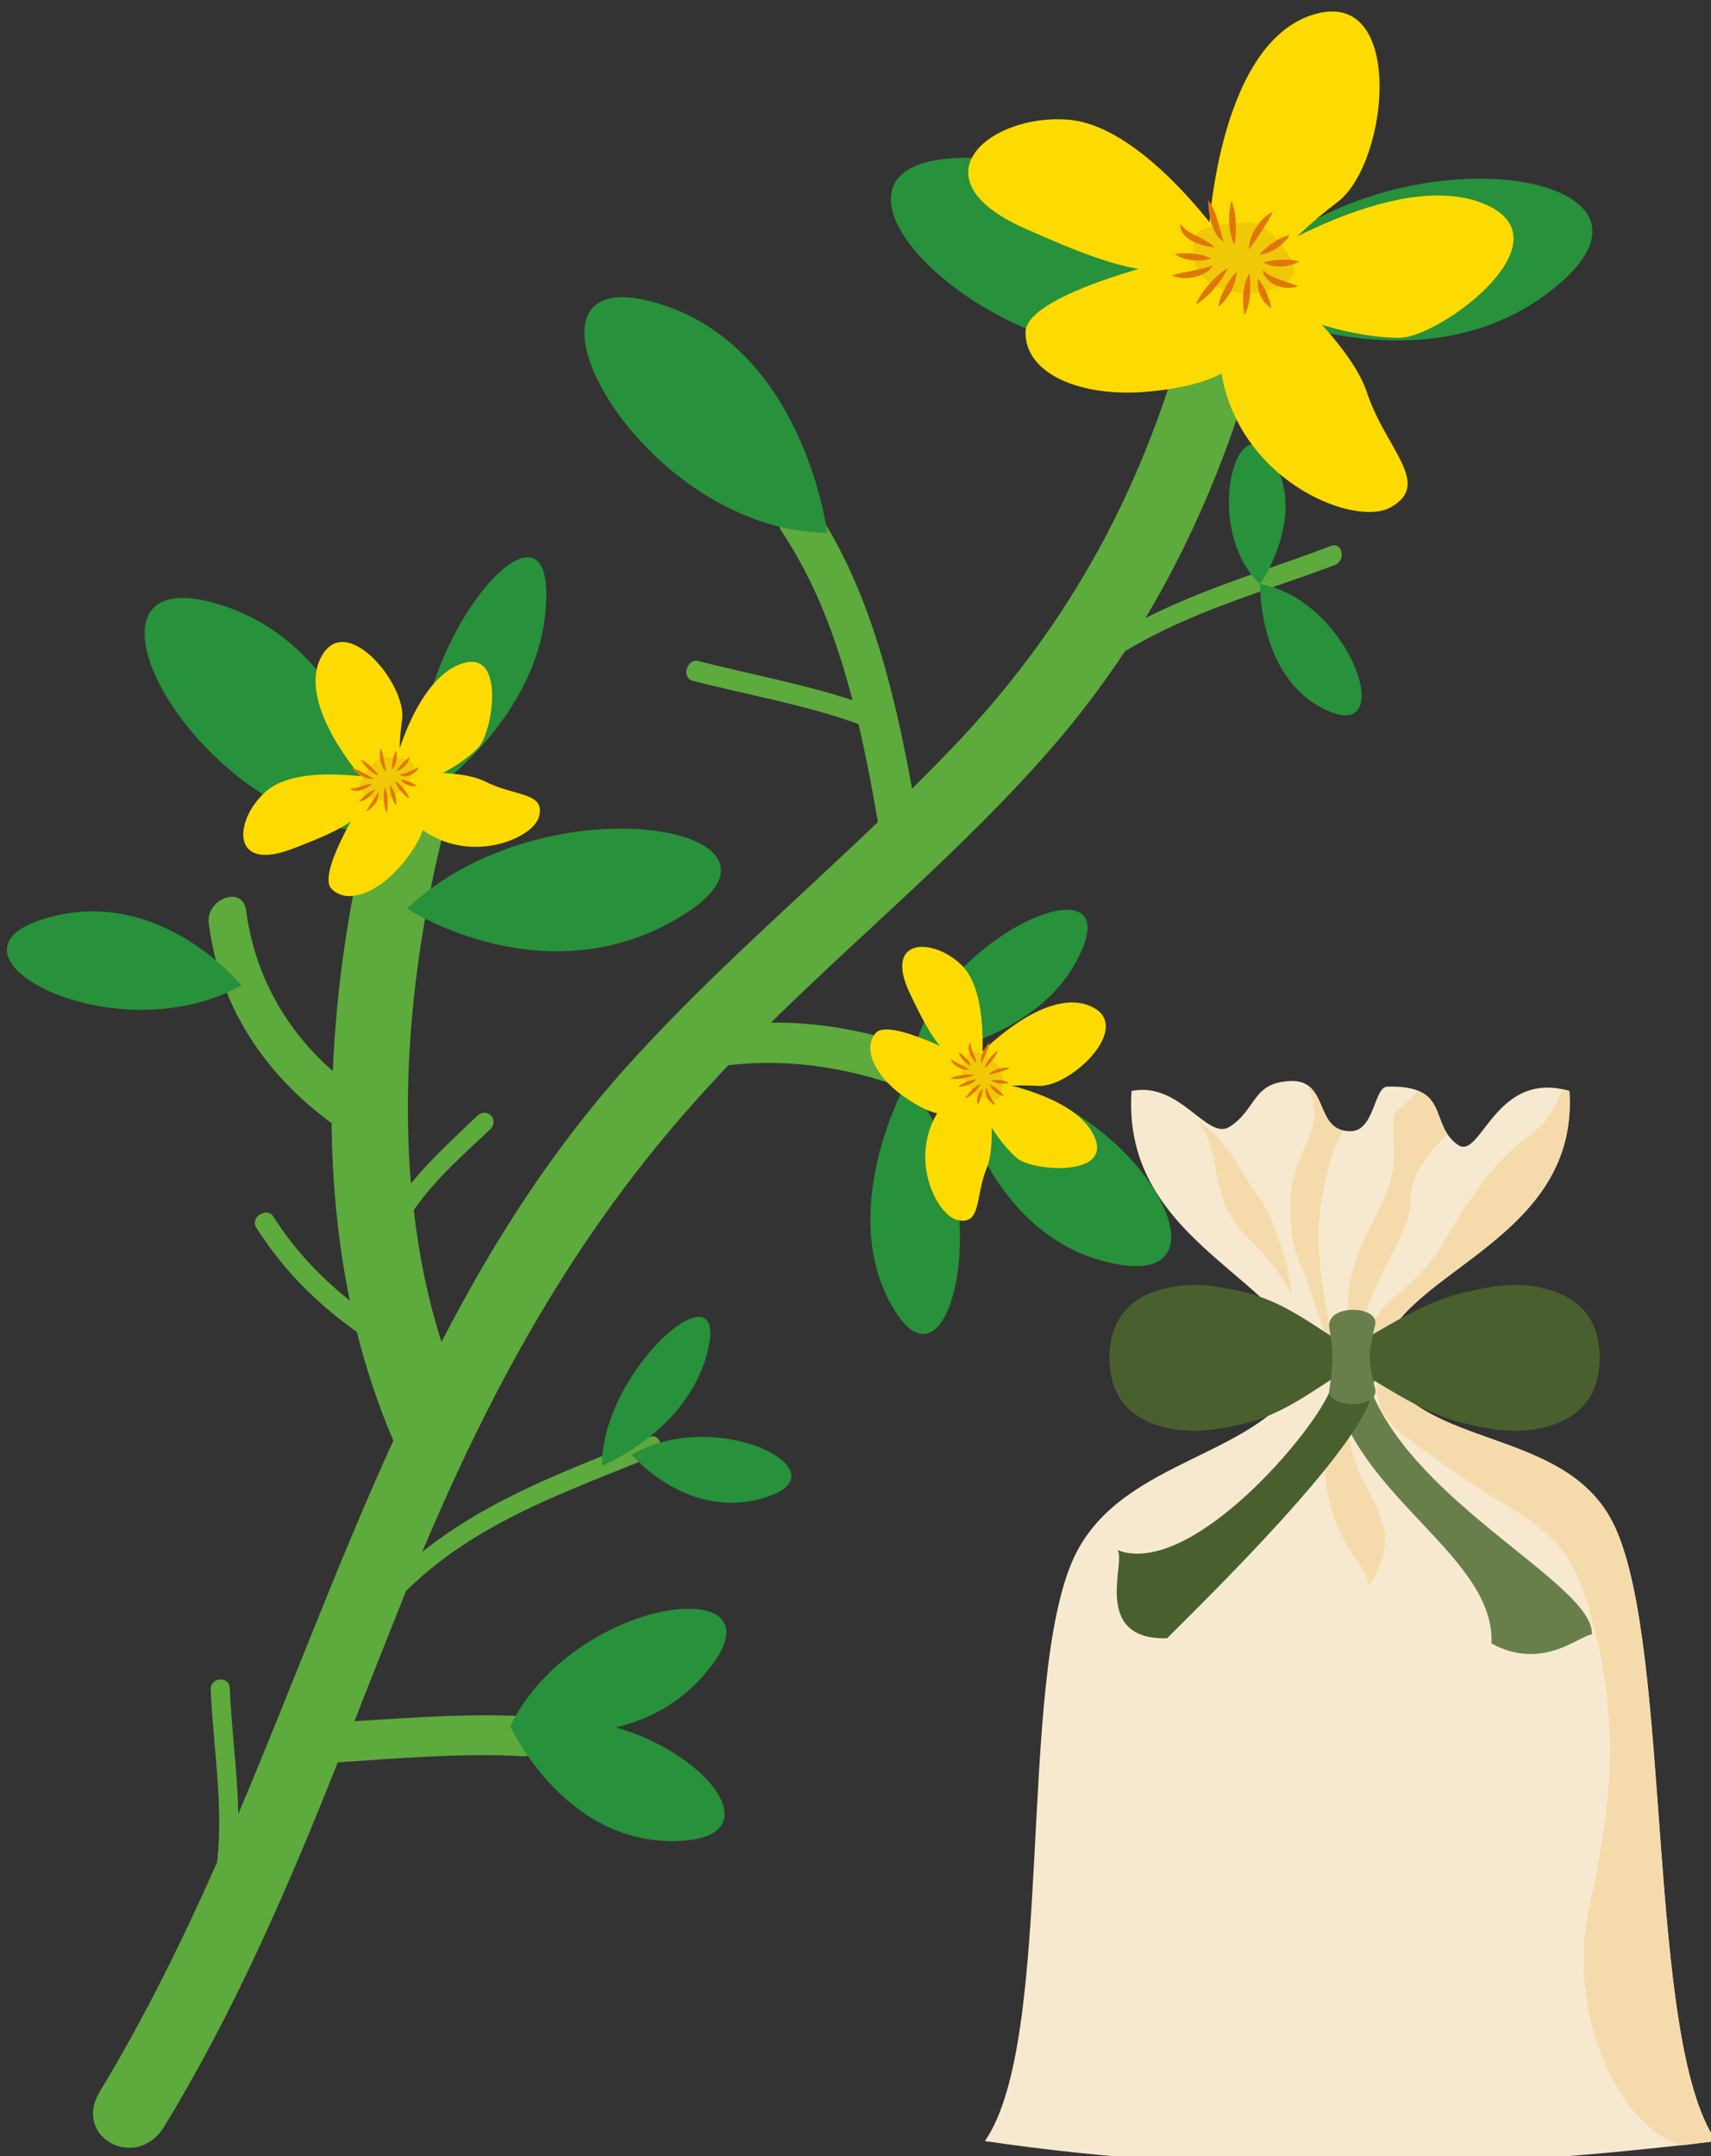 <?xml version="1.0" encoding="UTF-8" standalone="no"?>
<!-- Created with Inkscape (http://www.inkscape.org/) -->

<svg
   xmlns:dc="http://purl.org/dc/elements/1.1/"
   xmlns:cc="http://creativecommons.org/ns#"
   xmlns:rdf="http://www.w3.org/1999/02/22-rdf-syntax-ns#"
   xmlns:svg="http://www.w3.org/2000/svg"
   xmlns="http://www.w3.org/2000/svg"
   xmlns:sodipodi="http://sodipodi.sourceforge.net/DTD/sodipodi-0.dtd"
   xmlns:inkscape="http://www.inkscape.org/namespaces/inkscape"
   width="691.652mm"
   height="871.507mm"
   viewBox="0 0 691.652 871.507"
   version="1.1"
   id="svg8"
   inkscape:version="0.92.4 (5da689c313, 2019-01-14)"
   sodipodi:docname="Třezalka nať sušená.svg">
  <rect x="0" y="0" width="691.652" height="871.507" fill="#333333" stroke="none"/>
  <defs
     id="defs2">
    <style
       type="text/css"
       id="style2"><![CDATA[
    .fil4 {fill:#9C572E;fill-rule:nonzero}
    .fil5 {fill:#AF6E4E;fill-rule:nonzero}
    .fil2 {fill:#B6795C;fill-rule:nonzero}
    .fil6 {fill:#B89479;fill-rule:nonzero}
    .fil3 {fill:#E5AC81;fill-rule:nonzero}
    .fil0 {fill:#EFDBA8;fill-rule:nonzero}
    .fil1 {fill:#F4E7C9;fill-rule:nonzero}
   ]]></style>
    <style
       type="text/css"
       id="style2-5"><![CDATA[
    .fil0 {fill:#041928;fill-rule:nonzero}
    .fil1 {fill:#777167;fill-rule:nonzero}
   ]]></style>
    <style
       type="text/css"
       id="style2-51"><![CDATA[
    .fil1 {fill:#E6CEA3;fill-rule:nonzero}
    .fil0 {fill:#F7EEB7;fill-rule:nonzero}
   ]]></style>
    <style
       type="text/css"
       id="style2-9"><![CDATA[
    .fil1 {fill:#777167;fill-rule:nonzero}
    .fil0 {fill:#854D10;fill-rule:nonzero}
   ]]></style>
    <style
       type="text/css"
       id="style2-95"><![CDATA[
    .fil0 {fill:#631F34;fill-rule:nonzero}
    .fil1 {fill:#777167;fill-rule:nonzero}
   ]]></style>
    <style
       type="text/css"
       id="style2-7"><![CDATA[
    .fil1 {fill:#7C4411;fill-rule:nonzero}
    .fil2 {fill:#A0612D;fill-rule:nonzero}
    .fil0 {fill:#EDD9B2;fill-rule:nonzero}
    .fil3 {fill:#F4E9D7;fill-rule:nonzero}
   ]]></style>
    <style
       type="text/css"
       id="style2-0"><![CDATA[
    .fil3 {fill:#965E38;fill-rule:nonzero}
    .fil2 {fill:#BF8E6D;fill-rule:nonzero}
    .fil1 {fill:#D17E11;fill-rule:nonzero}
    .fil0 {fill:#FC9C11;fill-rule:nonzero}
    .fil4 {fill:#FF722C;fill-rule:nonzero}
   ]]></style>
    <style
       type="text/css"
       id="style2-70"><![CDATA[
    .fil6 {fill:#2B2A29}
    .fil3 {fill:#73A340}
    .fil2 {fill:#8EC458}
    .fil5 {fill:#C9321C}
    .fil1 {fill:#E8B313}
    .fil0 {fill:#EFB3A9}
    .fil4 {fill:#FC4218}
    .fil8 {fill:#653F32;fill-rule:nonzero}
    .fil7 {fill:#BA8E5D;fill-rule:nonzero}
   ]]></style>
    <style
       type="text/css"
       id="style2-52"><![CDATA[
    .fil5 {fill:#280604;fill-rule:nonzero}
    .fil3 {fill:#351302;fill-rule:nonzero}
    .fil4 {fill:#51180F;fill-rule:nonzero}
    .fil1 {fill:#59180E;fill-rule:nonzero}
    .fil2 {fill:#59250E;fill-rule:nonzero}
    .fil0 {fill:#843523;fill-rule:nonzero}
   ]]></style>
    <style
       type="text/css"
       id="style2-1"><![CDATA[
    .fil1 {fill:#BC976C;fill-rule:nonzero}
    .fil0 {fill:#CCAA79;fill-rule:nonzero}
    .fil3 {fill:#CCAA7A;fill-rule:nonzero}
    .fil11 {fill:#CEBCAA;fill-rule:nonzero}
    .fil2 {fill:#D7B985;fill-rule:nonzero}
    .fil10 {fill:#E0BF2D;fill-rule:nonzero}
    .fil5 {fill:#E0D2C1;fill-rule:nonzero}
    .fil8 {fill:#E8C142;fill-rule:nonzero}
    .fil6 {fill:#EDDECE;fill-rule:nonzero}
    .fil7 {fill:#F0DE8B;fill-rule:nonzero}
    .fil9 {fill:#F4E9E1;fill-rule:nonzero}
    .fil4 {fill:white;fill-rule:nonzero}
   ]]></style>
    <style
       type="text/css"
       id="style2-97"><![CDATA[
    .fil2 {fill:#63310F;fill-rule:nonzero}
    .fil0 {fill:#804215;fill-rule:nonzero}
    .fil1 {fill:#CE9E7E;fill-rule:nonzero}
   ]]></style>
    <style
       type="text/css"
       id="style2-91"><![CDATA[
    .fil6 {fill:#1C0F00;fill-rule:nonzero}
    .fil8 {fill:#3A1B05;fill-rule:nonzero}
    .fil3 {fill:#42210B;fill-rule:nonzero}
    .fil7 {fill:#542A0A;fill-rule:nonzero}
    .fil2 {fill:#5E3316;fill-rule:nonzero}
    .fil5 {fill:#CEBCAA;fill-rule:nonzero}
    .fil0 {fill:#E0D2C1;fill-rule:nonzero}
    .fil1 {fill:#EDDECE;fill-rule:nonzero}
    .fil4 {fill:#F4E9E1;fill-rule:nonzero}
   ]]></style>
    <style
       type="text/css"
       id="style2-08"><![CDATA[
    .fil0 {fill:#56210A;fill-rule:nonzero}
    .fil1 {fill:#84503E;fill-rule:nonzero}
    .fil4 {fill:#C2862E;fill-rule:nonzero}
    .fil3 {fill:#FCCC7E;fill-rule:nonzero}
    .fil5 {fill:#FFE1B6;fill-rule:nonzero}
    .fil2 {fill:#AD857D;fill-rule:nonzero;}
   ]]></style>
    <style
       type="text/css"
       id="style2-2"><![CDATA[
    .fil1 {fill:#CE9C5F;fill-rule:nonzero}
    .fil0 {fill:#E2BF7F;fill-rule:nonzero}
   ]]></style>
    <style
       type="text/css"
       id="style2-8"><![CDATA[
    .str0 {stroke:white;stroke-width:70.56}
    .fil1 {fill:#63441E;fill-rule:nonzero}
    .fil2 {fill:#A37440;fill-rule:nonzero}
    .fil4 {fill:#C4B73B;fill-rule:nonzero}
    .fil5 {fill:#D8CA68;fill-rule:nonzero}
    .fil3 {fill:#E8CB9C;fill-rule:nonzero}
    .fil6 {fill:#F4DDBD;fill-rule:nonzero}
    .fil0 {fill:white;fill-rule:nonzero}
   ]]></style>
    <style
       type="text/css"
       id="style2-19">
   <![CDATA[
    .fil0 {fill:#E4DF9E;fill-rule:nonzero}
    .fil1 {fill:#5E8015;fill-rule:nonzero}
    .fil2 {fill:#CCCCCC;fill-rule:nonzero}
    .fil5 {fill:#E0760B;fill-rule:nonzero}
    .fil4 {fill:#EFC807;fill-rule:nonzero}
    .fil3 {fill:#FDDB00;fill-rule:nonzero}
   ]]>
  </style>
    <style
       id="style1271"
       type="text/css">
   <![CDATA[
    .fil1 {fill:#009933}
    .fil2 {fill:#3737B0}
    .fil6 {fill:#49602E}
    .fil0 {fill:#663333}
    .fil7 {fill:#697F4B}
    .fil3 {fill:#B0B0FC}
    .fil5 {fill:#F5DBAB}
    .fil4 {fill:#F7E9CF}
   ]]>
  </style>
  </defs>
  <sodipodi:namedview
     id="base"
     pagecolor="#ffffff"
     bordercolor="#666666"
     borderopacity="1.0"
     inkscape:pageopacity="0.0"
     inkscape:pageshadow="2"
     inkscape:zoom="0.12374369"
     inkscape:cx="2634.5536"
     inkscape:cy="1685.692"
     inkscape:document-units="mm"
     inkscape:current-layer="Vrstva_x0020_1-5"
     showgrid="false"
     inkscape:window-width="1920"
     inkscape:window-height="1001"
     inkscape:window-x="-9"
     inkscape:window-y="-9"
     inkscape:window-maximized="1" />
  <g
     inkscape:label="Vrstva 1"
     inkscape:groupmode="layer"
     id="layer1"
     transform="translate(1076.569,436.558)">
    <g
       transform="matrix(0.265,0,0,0.265,-2822.124,-3578.909)"
       id="Vrstva_x0020_1">
      <g
         id="_836759704" />
      <g
         transform="matrix(0.591,0,0,0.591,1981.232,4977.05)"
         id="Vrstva_x0020_1-1">
<path
   d="m 10948.293,12533.29 c 0,0 -237.542,-511.002 -696.593,-482.013 -460.175,29.025 172,644.632 696.593,482.013 z"
   style="fill:#27913b;fill-rule:nonzero;stroke-width:1.124"
   id="path9-1"
   class="fil1"
   inkscape:connector-curvature="0" />
<path
   d="m 10696.936,13323.619 c 171.368,-103.624 358.558,-153.782 540.567,-222.083 31.48,-11.747 20.87,-61.631 -9.649,-49.607 -160.153,61.066 -323.435,107.702 -478.13,185.95 144.459,-241.454 245.005,-503.878 312.195,-776.948 31.869,-132.35 -157.061,-170.106 -190.168,-37.073 -104.462,427.799 -290.53,795.675 -596.017,1122.918 -42.126,45.104 -84.66,88.009 -128.432,131.598 -46.308,-254.763 -110.598,-515.746 -247.257,-720.561 -35.056,-51.721 -123.777,7.021 -88.444,57.781 85.719,128.749 141.588,278.039 181.921,434.303 -129.305,-42.44 -264.829,-66.898 -397.586,-100.966 -30.066,-7.618 -44.733,43.313 -14.667,50.93 142.366,36.835 289.291,61.455 427.783,111.743 19.605,83.694 35.774,168.479 50.021,252.711 -210.034,201.757 -430.346,392.229 -628.048,608.984 -206.236,224.704 -364.031,472.723 -498.226,732.742 -35.212,-109.001 -58.323,-223.883 -71.679,-340.118 55.248,-79.829 127.356,-142.315 197.411,-208.514 24.638,-24.124 -8.12,-58.532 -33.718,-34.685 -59.047,56.881 -119.462,111.288 -170.966,174.504 -26.399,-316.672 15.374,-653.257 98.438,-963.381 35.029,-132.481 -153.901,-170.237 -189.206,-36.796 -62.017,229.813 -101.394,471.348 -110.821,710.062 -118.875,-103.956 -201.958,-245.474 -223.856,-415.16 -8.381,-64.852 -104.743,-30.163 -96.362,34.689 28.111,220.385 151.785,394.405 316.916,514.803 1.734,156.595 16.659,310.745 47.121,457.922 -76.246,-60.461 -142.446,-130.516 -197.621,-217.168 -16.567,-25.584 -61.27,3.169 -43.741,29.029 70.098,110.722 156.869,196.067 259.599,269.357 24.249,96.478 55.37,190.773 94.195,280.001 -143.926,315.492 -264.251,642.984 -400.358,963.85 -1.971,-108.794 -17.541,-217.342 -21.987,-324.767 -1.031,-32.557 -51.177,-28.266 -49.185,4.567 6.015,145.341 33.448,295.808 16.516,444.947 -89.432,202.146 -187.235,400.84 -302.467,591.394 -72.637,118.528 95.031,208.437 166.706,89.632 181.664,-298.381 319.14,-616.771 447.283,-938.889 159.086,-10.383 319.278,-24.608 475.989,-15.902 62.215,4.388 92.786,-98.157 29.333,-101.861 -153.274,-9.798 -307.555,1.968 -462.243,11.535 40.05,-102.937 81.06,-205.597 122.07,-308.258 3.728,-9.332 7.457,-18.665 11.185,-27.998 180.314,-178.055 416.327,-256.82 638.218,-347.977 30.519,-12.024 19.909,-61.908 -10.887,-48.923 -200.443,81.724 -411.31,156.283 -585.913,296.438 190.225,-450.97 414.69,-854.618 755.969,-1219.423 10.877,-12.477 22.716,-24.677 34.554,-36.877 234.669,-27.12 465.704,41.493 654.744,158.369 52.268,31.703 105.348,-62.279 53.08,-93.981 -173.126,-107.091 -383.005,-176.896 -598.118,-174.323 238.123,-234.253 495.158,-447.45 716.699,-700.006 72.837,-83.089 138.264,-169.352 197.24,-258.514 z"
   style="fill:#5daa3d;fill-rule:nonzero"
   id="path7"
   class="fil0"
   inkscape:connector-curvature="0" />
<path
   d="m 9928.491,13018.036 c 0,0 -61.736,-497.513 -458.361,-598.202 -397.586,-100.965 -30.22,592.787 458.361,598.202 z"
   style="fill:#27913b;fill-rule:nonzero"
   id="path9"
   class="fil1"
   inkscape:connector-curvature="0" />
<path
   d="m 11045.508,13150.311 c 0,0 -5.191,249.299 176.237,327.561 181.151,79.223 53.898,-288.345 -176.237,-327.561 z"
   style="fill:#27913b;fill-rule:nonzero"
   id="path15"
   class="fil1"
   inkscape:connector-curvature="0" />
<path
   d="m 9423.395,15397.171 c 0,0 147.159,175.579 349.493,108.97 202.058,-65.649 -129.725,-236.12 -349.493,-108.97 z"
   style="fill:#27913b;fill-rule:nonzero"
   id="path17"
   class="fil1"
   inkscape:connector-curvature="0" />
<path
   d="m 9346.412,15425.993 c 0,0 230.408,-91.825 275.637,-306.701 45.228,-214.875 -274.567,57.256 -275.637,306.701 z"
   style="fill:#27913b;fill-rule:nonzero"
   id="path19"
   class="fil1"
   inkscape:connector-curvature="0" />
<path
   d="m 8793.092,13795.189 c 0,0 -60.498,-498.196 -458.084,-599.162 -397.586,-100.966 -29.536,594.024 458.084,599.162 z"
   style="fill:#27913b;fill-rule:nonzero"
   id="path21"
   class="fil1"
   inkscape:connector-curvature="0" />
<path
   d="m 8843.789,13987.738 c 0,0 362.412,237.566 714.657,15.365 352.245,-222.202 -356.81,-354.587 -714.657,-15.365 z"
   style="fill:#27913b;fill-rule:nonzero"
   id="path23"
   class="fil1"
   inkscape:connector-curvature="0" />
<path
   d="m 8884.218,13702.798 c 0,0 314.43,-202.912 319.074,-518.97 5.881,-316.742 -389.631,167.729 -319.074,518.97 z"
   style="fill:#27913b;fill-rule:nonzero"
   id="path25"
   class="fil1"
   inkscape:connector-curvature="0" />
<path
   d="m 8416.182,14186.156 c 0,0 -213.182,-264.315 -511.587,-171.258 -299.366,92.781 184.563,352.853 511.587,171.258 z"
   style="fill:#27913b;fill-rule:nonzero"
   id="path27"
   class="fil1"
   inkscape:connector-curvature="0" />
<path
   d="m 9110.26,16097.882 c 0,0 143.157,315.954 445.531,295.844 303.611,-20.795 -96.281,-399.235 -445.531,-295.844 z"
   style="fill:#27913b;fill-rule:nonzero"
   id="path29"
   class="fil1"
   inkscape:connector-curvature="0" />
<path
   d="m 10256.176,14427.768 c 0,0 77.293,414.579 420.151,477.931 343.819,63.629 -3.902,-499.59 -420.151,-477.931 z"
   style="fill:#27913b;fill-rule:nonzero"
   id="path31"
   class="fil1"
   inkscape:connector-curvature="0" />
<path
   d="m 10130.739,14440.555 c 0,0 -184.623,333.951 -28.007,585.099 155.656,250.871 271.331,-349.567 28.007,-585.099 z"
   style="fill:#27913b;fill-rule:nonzero"
   id="path35"
   class="fil1"
   inkscape:connector-curvature="0" />
<path
   d="m 9110.26,16097.882 c 0,0 326.232,94.243 517.298,-153.141 192.013,-247.708 -353.571,-183.184 -517.298,153.141 z"
   style="fill:#27913b;fill-rule:nonzero;stroke-width:1"
   id="path27-0"
   class="fil1"
   inkscape:connector-curvature="0" />
<path
   d="m 11045.508,13150.311 c 0,0 125.011,-179.326 30.726,-324.635 -93.616,-145.875 -179.527,184.123 -30.726,324.635 z"
   style="fill:#27913b;fill-rule:nonzero;stroke-width:0.877"
   id="path15-5"
   class="fil1"
   inkscape:connector-curvature="0" />
<path
   d="m 10150.404,14372.266 c 0,0 335.315,-38.052 436.083,-279.636 101.062,-240.749 -391.001,-16.443 -436.083,279.636 z"
   style="fill:#27913b;fill-rule:nonzero;stroke-width:0.884"
   id="path35-2"
   class="fil1"
   inkscape:connector-curvature="0" />

 
 
 <path
   d="m 10951.686,12412.152 c 0,0 511.591,269.929 868.653,-38.983 357.959,-309.639 -541.068,-419.836 -868.653,38.983 z"
   style="fill:#27913b;fill-rule:nonzero;stroke-width:1.154"
   id="path9-0"
   class="fil1"
   inkscape:connector-curvature="0" />
<g
   transform="matrix(0.396,0.114,-0.114,0.396,8577.533,5603.006)"
   id="Vrstva_x0020_1_0">

  <path
   d="m 10054,13976 c 0,0 -707,-591 -1188,-496 -482,95 -844,623 -79,730 766,108 980,73 1267,-234 z"
   style="fill:#fddb00;fill-rule:nonzero"
   id="path20"
   class="fil3"
   inkscape:connector-curvature="0" />

  <path
   d="m 10207,14003 c 0,0 712,288 925,600 213,312 558,439 341,654 -217,216 -1291,67 -1367,-977 0,0 -89,-282 101,-277 z"
   style="fill:#fddb00;fill-rule:nonzero"
   id="path22"
   class="fil3"
   inkscape:connector-curvature="0" />

  <path
   d="m 9911,13951 c 0,0 -284,-1160 232,-1519 516,-359 729,747 484,1077 -246,330 -292,523 -390,601 0,0 -156,39 -326,-159 z"
   style="fill:#fddb00;fill-rule:nonzero"
   id="path24"
   class="fil3"
   inkscape:connector-curvature="0" />

  <path
   d="m 10186,14048 c 0,0 722,-846 1320,-782 598,63 -24,876 -267,952 -244,75 -902,126 -1053,-170 z"
   style="fill:#fddb00;fill-rule:nonzero"
   id="path26"
   class="fil3"
   inkscape:connector-curvature="0" />

  <path
   d="m 9860,14070 c 0,0 -955,515 -886,764 69,250 442,298 833,148 539,-208 554,-420 561,-597 l -43,-289 z"
   style="fill:#fddb00;fill-rule:nonzero"
   id="path28"
   class="fil3"
   inkscape:connector-curvature="0" />

  <path
   d="m 10126,13787 c -50,14 -265,90 -291,156 -26,65 29,206 110,252 81,46 156,43 273,29 117,-14 271,-145 272,-211 1,-67 -233,-265 -364,-226 z"
   style="fill:#efc807;fill-rule:nonzero"
   id="path30"
   class="fil4"
   inkscape:connector-curvature="0" />

  <path
   d="m 10078,13944 c 0,0 -13,-13 -26,-35 -15,-22 -30,-53 -41,-85 -12,-33 -19,-67 -22,-93 -4,-26 -3,-45 -3,-45 0,0 13,14 25,37 13,22 28,54 38,86 12,32 21,65 25,91 4,26 4,44 4,44 z"
   style="fill:#e0760b;fill-rule:nonzero"
   id="path32"
   class="fil5"
   inkscape:connector-curvature="0" />

  <path
   d="m 10254,13680 c 0,0 -1,5 -2,12 -2,8 -4,20 -7,33 -3,13 -6,27 -11,43 -5,15 -9,32 -14,48 -5,16 -10,33 -15,48 -2,7 -5,15 -7,22 -2,7 -5,13 -7,20 -4,12 -8,23 -11,30 -2,8 -5,12 -5,12 0,0 -1,-4 -3,-12 -1,-8 -4,-20 -5,-33 -1,-14 -1,-30 2,-47 1,-9 2,-17 4,-26 2,-9 5,-18 7,-26 6,-17 12,-35 20,-50 7,-15 15,-29 23,-39 8,-12 16,-20 21,-26 6,-6 10,-9 10,-9 z"
   style="fill:#e0760b;fill-rule:nonzero"
   id="path34"
   class="fil5"
   inkscape:connector-curvature="0" />

  <path
   d="m 10248,13960 c 0,0 6,-16 17,-33 3,-4 7,-9 10,-14 3,-5 7,-10 10,-16 7,-11 15,-21 24,-31 17,-22 37,-41 55,-54 17,-13 31,-19 31,-19 0,0 -3,16 -12,34 -10,20 -24,44 -42,66 -9,11 -20,21 -30,30 -5,5 -10,9 -15,13 -5,3 -10,6 -14,8 -19,11 -34,16 -34,16 z"
   style="fill:#e0760b;fill-rule:nonzero"
   id="path36"
   class="fil5"
   inkscape:connector-curvature="0" />

  <path
   d="m 10285,14002 c 0,0 13,-10 32,-19 5,-2 10,-5 17,-7 5,-2 10,-5 17,-8 12,-5 24,-9 37,-13 26,-10 53,-16 74,-19 21,-3 37,-2 37,-2 0,0 -10,12 -28,24 -8,7 -19,14 -31,20 -12,6 -26,12 -39,17 -14,3 -28,7 -42,10 -7,0 -13,2 -20,2 -5,0 -12,0 -17,-1 -21,0 -37,-4 -37,-4 z"
   style="fill:#e0760b;fill-rule:nonzero"
   id="path38"
   class="fil5"
   inkscape:connector-curvature="0" />

  <path
   d="m 10079,14099 c 0,0 -2,20 -9,48 -7,27 -20,63 -36,97 -16,35 -35,67 -52,91 -16,23 -30,37 -30,37 0,0 1,-20 8,-47 7,-29 20,-64 36,-98 16,-35 35,-67 52,-90 16,-24 31,-38 31,-38 z"
   style="fill:#e0760b;fill-rule:nonzero"
   id="path40"
   class="fil5"
   inkscape:connector-curvature="0" />

  <path
   d="m 10141,14105 c 0,0 4,17 5,41 2,23 0,53 -5,84 -8,30 -18,60 -29,81 -11,21 -21,34 -21,34 0,0 -3,-17 -3,-40 0,-23 4,-53 11,-82 5,-31 14,-60 24,-82 8,-22 18,-36 18,-36 z"
   style="fill:#e0760b;fill-rule:nonzero"
   id="path42"
   class="fil5"
   inkscape:connector-curvature="0" />

  <path
   d="m 10220,14093 c 0,0 8,16 16,39 3,6 4,12 6,19 2,7 5,14 7,21 4,14 8,30 11,46 3,15 5,31 7,47 2,15 2,30 0,43 0,25 -5,42 -5,42 0,0 -10,-15 -18,-39 -9,-23 -19,-53 -26,-85 -3,-17 -5,-34 -6,-49 0,-8 -1,-15 -1,-22 1,-8 1,-14 1,-20 3,-25 8,-42 8,-42 z"
   style="fill:#e0760b;fill-rule:nonzero"
   id="path44"
   class="fil5"
   inkscape:connector-curvature="0" />

  <path
   d="m 10011,13948 c 0,0 -5,-2 -12,-5 -3,-2 -8,-4 -13,-6 -5,-2 -11,-5 -16,-9 -5,-5 -11,-9 -18,-15 -6,-5 -12,-11 -17,-17 -12,-13 -22,-28 -32,-42 -20,-31 -34,-62 -43,-87 -5,-13 -9,-24 -11,-31 -2,-8 -3,-13 -3,-13 0,0 4,4 10,9 6,5 15,11 24,21 19,21 40,49 58,78 4,7 9,15 14,21 3,8 8,15 12,21 5,7 8,14 12,20 4,6 8,11 11,17 3,6 6,11 9,15 4,4 6,9 8,12 5,7 7,11 7,11 z"
   style="fill:#e0760b;fill-rule:nonzero"
   id="path46"
   class="fil5"
   inkscape:connector-curvature="0" />

  <path
   d="m 9964,13995 c 0,0 -5,1 -12,3 -8,0 -18,2 -31,3 -26,2 -60,4 -95,-3 -16,-3 -35,-8 -50,-16 -8,-4 -15,-8 -22,-13 -6,-5 -12,-10 -16,-16 -2,-2 -5,-5 -7,-7 -1,-3 -3,-6 -4,-8 -3,-5 -5,-9 -6,-13 -3,-7 -4,-12 -4,-12 0,0 4,3 10,7 3,2 7,4 11,7 4,2 10,5 15,7 10,5 23,10 36,14 7,1 15,3 22,5 7,2 15,3 23,4 31,6 65,12 89,20 26,8 41,18 41,18 z"
   style="fill:#e0760b;fill-rule:nonzero"
   id="path48"
   class="fil5"
   inkscape:connector-curvature="0" />

  <path
   d="m 9963,14069 c 0,0 -13,10 -33,18 -20,10 -47,19 -75,24 -14,3 -29,4 -42,5 -7,0 -14,1 -20,0 -7,-1 -12,-2 -18,-2 -22,-4 -36,-10 -36,-10 0,0 14,-8 34,-14 5,-2 10,-4 16,-5 6,-1 12,-4 19,-6 12,-4 26,-6 40,-9 27,-5 56,-8 78,-6 22,1 37,5 37,5 z"
   style="fill:#e0760b;fill-rule:nonzero"
   id="path50"
   class="fil5"
   inkscape:connector-curvature="0" />

  <path
   d="m 10294,14052 c 0,0 4,1 12,3 3,1 7,2 11,4 5,3 10,4 16,5 6,1 11,3 17,4 6,2 13,2 19,4 7,1 14,2 21,2 7,1 14,2 21,3 8,0 15,0 23,1 7,1 14,1 21,1 7,0 15,1 21,1 7,0 13,0 19,1 12,1 22,1 29,2 8,1 11,2 11,2 0,0 -3,2 -9,6 -6,4 -16,9 -27,14 -6,2 -12,4 -19,6 -7,3 -15,3 -22,5 -8,1 -16,3 -25,3 -8,0 -16,0 -25,0 -8,-2 -17,-3 -25,-5 -9,-1 -16,-4 -24,-7 -7,-3 -15,-6 -21,-10 -7,-5 -12,-9 -17,-13 -3,-2 -6,-4 -8,-5 -2,-3 -3,-5 -5,-7 -3,-4 -6,-7 -7,-10 -5,-7 -7,-10 -7,-10 z"
   style="fill:#e0760b;fill-rule:nonzero"
   id="path52"
   class="fil5"
   inkscape:connector-curvature="0" />

  <path
   d="m 10280,14110 c 0,0 14,7 28,20 4,3 8,6 12,11 4,3 8,7 12,11 9,8 17,17 24,27 8,9 16,19 22,28 4,5 6,10 10,14 3,5 6,9 8,13 10,16 15,30 15,30 0,0 -13,-3 -31,-13 -5,-2 -9,-5 -14,-8 -5,-2 -10,-7 -15,-10 -9,-9 -19,-18 -27,-27 -8,-11 -15,-22 -22,-32 -6,-11 -10,-22 -13,-31 -7,-19 -9,-33 -9,-33 z"
   style="fill:#e0760b;fill-rule:nonzero"
   id="path54"
   class="fil5"
   inkscape:connector-curvature="0" />

  <path
   d="m 9987,14110 c 0,0 -2,4 -5,11 -2,4 -3,8 -6,13 -2,5 -6,10 -10,15 -4,5 -9,11 -14,17 -5,6 -12,11 -18,16 -12,12 -27,21 -42,29 -9,4 -17,8 -25,11 -7,4 -16,6 -24,9 -15,5 -30,7 -44,8 -12,2 -23,2 -31,1 -8,0 -12,-1 -12,-1 0,0 3,-3 10,-6 6,-5 15,-10 27,-17 5,-3 11,-6 17,-9 6,-3 13,-8 20,-11 6,-4 13,-7 21,-10 7,-5 14,-8 21,-12 7,-3 14,-7 21,-11 7,-3 14,-7 20,-11 7,-4 14,-7 19,-10 6,-4 12,-7 17,-10 5,-3 11,-6 15,-9 5,-3 8,-5 11,-7 7,-4 12,-6 12,-6 z"
   style="fill:#e0760b;fill-rule:nonzero"
   id="path56"
   class="fil5"
   inkscape:connector-curvature="0" />

 </g>

<g
   transform="matrix(0.114,0.174,-0.174,0.114,11611.765,11056.255)"
   id="Vrstva_x0020_1_0-6">
  <path
     d="m 10054,13976 c 0,0 -707,-591 -1188,-496 -482,95 -844,623 -79,730 766,108 980,73 1267,-234 z"
     style="fill:#fddb00;fill-rule:nonzero"
     id="path20-5"
     class="fil3"
     inkscape:connector-curvature="0" />
  <path
     d="m 10207,14003 c 0,0 712,288 925,600 213,312 558,439 341,654 -217,216 -1291,67 -1367,-977 0,0 -89,-282 101,-277 z"
     style="fill:#fddb00;fill-rule:nonzero"
     id="path22-2"
     class="fil3"
     inkscape:connector-curvature="0" />
  <path
     d="m 9911,13951 c 0,0 -284,-1160 232,-1519 516,-359 729,747 484,1077 -246,330 -292,523 -390,601 0,0 -156,39 -326,-159 z"
     style="fill:#fddb00;fill-rule:nonzero"
     id="path24-9"
     class="fil3"
     inkscape:connector-curvature="0" />
  <path
     d="m 10186,14048 c 0,0 722,-846 1320,-782 598,63 -24,876 -267,952 -244,75 -902,126 -1053,-170 z"
     style="fill:#fddb00;fill-rule:nonzero"
     id="path26-1"
     class="fil3"
     inkscape:connector-curvature="0" />
  <path
     d="m 9860,14070 c 0,0 -955,515 -886,764 69,250 442,298 833,148 539,-208 554,-420 561,-597 l -43,-289 z"
     style="fill:#fddb00;fill-rule:nonzero"
     id="path28-2"
     class="fil3"
     inkscape:connector-curvature="0" />
  <path
     d="m 10126,13787 c -50,14 -265,90 -291,156 -26,65 29,206 110,252 81,46 156,43 273,29 117,-14 271,-145 272,-211 1,-67 -233,-265 -364,-226 z"
     style="fill:#efc807;fill-rule:nonzero"
     id="path30-6"
     class="fil4"
     inkscape:connector-curvature="0" />
  <path
     d="m 10078,13944 c 0,0 -13,-13 -26,-35 -15,-22 -30,-53 -41,-85 -12,-33 -19,-67 -22,-93 -4,-26 -3,-45 -3,-45 0,0 13,14 25,37 13,22 28,54 38,86 12,32 21,65 25,91 4,26 4,44 4,44 z"
     style="fill:#e0760b;fill-rule:nonzero"
     id="path32-9"
     class="fil5"
     inkscape:connector-curvature="0" />
  <path
     d="m 10254,13680 c 0,0 -1,5 -2,12 -2,8 -4,20 -7,33 -3,13 -6,27 -11,43 -5,15 -9,32 -14,48 -5,16 -10,33 -15,48 -2,7 -5,15 -7,22 -2,7 -5,13 -7,20 -4,12 -8,23 -11,30 -2,8 -5,12 -5,12 0,0 -1,-4 -3,-12 -1,-8 -4,-20 -5,-33 -1,-14 -1,-30 2,-47 1,-9 2,-17 4,-26 2,-9 5,-18 7,-26 6,-17 12,-35 20,-50 7,-15 15,-29 23,-39 8,-12 16,-20 21,-26 6,-6 10,-9 10,-9 z"
     style="fill:#e0760b;fill-rule:nonzero"
     id="path34-3"
     class="fil5"
     inkscape:connector-curvature="0" />
  <path
     d="m 10248,13960 c 0,0 6,-16 17,-33 3,-4 7,-9 10,-14 3,-5 7,-10 10,-16 7,-11 15,-21 24,-31 17,-22 37,-41 55,-54 17,-13 31,-19 31,-19 0,0 -3,16 -12,34 -10,20 -24,44 -42,66 -9,11 -20,21 -30,30 -5,5 -10,9 -15,13 -5,3 -10,6 -14,8 -19,11 -34,16 -34,16 z"
     style="fill:#e0760b;fill-rule:nonzero"
     id="path36-5"
     class="fil5"
     inkscape:connector-curvature="0" />
  <path
     d="m 10285,14002 c 0,0 13,-10 32,-19 5,-2 10,-5 17,-7 5,-2 10,-5 17,-8 12,-5 24,-9 37,-13 26,-10 53,-16 74,-19 21,-3 37,-2 37,-2 0,0 -10,12 -28,24 -8,7 -19,14 -31,20 -12,6 -26,12 -39,17 -14,3 -28,7 -42,10 -7,0 -13,2 -20,2 -5,0 -12,0 -17,-1 -21,0 -37,-4 -37,-4 z"
     style="fill:#e0760b;fill-rule:nonzero"
     id="path38-4"
     class="fil5"
     inkscape:connector-curvature="0" />
  <path
     d="m 10079,14099 c 0,0 -2,20 -9,48 -7,27 -20,63 -36,97 -16,35 -35,67 -52,91 -16,23 -30,37 -30,37 0,0 1,-20 8,-47 7,-29 20,-64 36,-98 16,-35 35,-67 52,-90 16,-24 31,-38 31,-38 z"
     style="fill:#e0760b;fill-rule:nonzero"
     id="path40-2"
     class="fil5"
     inkscape:connector-curvature="0" />
  <path
     d="m 10141,14105 c 0,0 4,17 5,41 2,23 0,53 -5,84 -8,30 -18,60 -29,81 -11,21 -21,34 -21,34 0,0 -3,-17 -3,-40 0,-23 4,-53 11,-82 5,-31 14,-60 24,-82 8,-22 18,-36 18,-36 z"
     style="fill:#e0760b;fill-rule:nonzero"
     id="path42-8"
     class="fil5"
     inkscape:connector-curvature="0" />
  <path
     d="m 10220,14093 c 0,0 8,16 16,39 3,6 4,12 6,19 2,7 5,14 7,21 4,14 8,30 11,46 3,15 5,31 7,47 2,15 2,30 0,43 0,25 -5,42 -5,42 0,0 -10,-15 -18,-39 -9,-23 -19,-53 -26,-85 -3,-17 -5,-34 -6,-49 0,-8 -1,-15 -1,-22 1,-8 1,-14 1,-20 3,-25 8,-42 8,-42 z"
     style="fill:#e0760b;fill-rule:nonzero"
     id="path44-7"
     class="fil5"
     inkscape:connector-curvature="0" />
  <path
     d="m 10011,13948 c 0,0 -5,-2 -12,-5 -3,-2 -8,-4 -13,-6 -5,-2 -11,-5 -16,-9 -5,-5 -11,-9 -18,-15 -6,-5 -12,-11 -17,-17 -12,-13 -22,-28 -32,-42 -20,-31 -34,-62 -43,-87 -5,-13 -9,-24 -11,-31 -2,-8 -3,-13 -3,-13 0,0 4,4 10,9 6,5 15,11 24,21 19,21 40,49 58,78 4,7 9,15 14,21 3,8 8,15 12,21 5,7 8,14 12,20 4,6 8,11 11,17 3,6 6,11 9,15 4,4 6,9 8,12 5,7 7,11 7,11 z"
     style="fill:#e0760b;fill-rule:nonzero"
     id="path46-8"
     class="fil5"
     inkscape:connector-curvature="0" />
  <path
     d="m 9964,13995 c 0,0 -5,1 -12,3 -8,0 -18,2 -31,3 -26,2 -60,4 -95,-3 -16,-3 -35,-8 -50,-16 -8,-4 -15,-8 -22,-13 -6,-5 -12,-10 -16,-16 -2,-2 -5,-5 -7,-7 -1,-3 -3,-6 -4,-8 -3,-5 -5,-9 -6,-13 -3,-7 -4,-12 -4,-12 0,0 4,3 10,7 3,2 7,4 11,7 4,2 10,5 15,7 10,5 23,10 36,14 7,1 15,3 22,5 7,2 15,3 23,4 31,6 65,12 89,20 26,8 41,18 41,18 z"
     style="fill:#e0760b;fill-rule:nonzero"
     id="path48-6"
     class="fil5"
     inkscape:connector-curvature="0" />
  <path
     d="m 9963,14069 c 0,0 -13,10 -33,18 -20,10 -47,19 -75,24 -14,3 -29,4 -42,5 -7,0 -14,1 -20,0 -7,-1 -12,-2 -18,-2 -22,-4 -36,-10 -36,-10 0,0 14,-8 34,-14 5,-2 10,-4 16,-5 6,-1 12,-4 19,-6 12,-4 26,-6 40,-9 27,-5 56,-8 78,-6 22,1 37,5 37,5 z"
     style="fill:#e0760b;fill-rule:nonzero"
     id="path50-4"
     class="fil5"
     inkscape:connector-curvature="0" />
  <path
     d="m 10294,14052 c 0,0 4,1 12,3 3,1 7,2 11,4 5,3 10,4 16,5 6,1 11,3 17,4 6,2 13,2 19,4 7,1 14,2 21,2 7,1 14,2 21,3 8,0 15,0 23,1 7,1 14,1 21,1 7,0 15,1 21,1 7,0 13,0 19,1 12,1 22,1 29,2 8,1 11,2 11,2 0,0 -3,2 -9,6 -6,4 -16,9 -27,14 -6,2 -12,4 -19,6 -7,3 -15,3 -22,5 -8,1 -16,3 -25,3 -8,0 -16,0 -25,0 -8,-2 -17,-3 -25,-5 -9,-1 -16,-4 -24,-7 -7,-3 -15,-6 -21,-10 -7,-5 -12,-9 -17,-13 -3,-2 -6,-4 -8,-5 -2,-3 -3,-5 -5,-7 -3,-4 -6,-7 -7,-10 -5,-7 -7,-10 -7,-10 z"
     style="fill:#e0760b;fill-rule:nonzero"
     id="path52-4"
     class="fil5"
     inkscape:connector-curvature="0" />
  <path
     d="m 10280,14110 c 0,0 14,7 28,20 4,3 8,6 12,11 4,3 8,7 12,11 9,8 17,17 24,27 8,9 16,19 22,28 4,5 6,10 10,14 3,5 6,9 8,13 10,16 15,30 15,30 0,0 -13,-3 -31,-13 -5,-2 -9,-5 -14,-8 -5,-2 -10,-7 -15,-10 -9,-9 -19,-18 -27,-27 -8,-11 -15,-22 -22,-32 -6,-11 -10,-22 -13,-31 -7,-19 -9,-33 -9,-33 z"
     style="fill:#e0760b;fill-rule:nonzero"
     id="path54-6"
     class="fil5"
     inkscape:connector-curvature="0" />
  <path
     d="m 9987,14110 c 0,0 -2,4 -5,11 -2,4 -3,8 -6,13 -2,5 -6,10 -10,15 -4,5 -9,11 -14,17 -5,6 -12,11 -18,16 -12,12 -27,21 -42,29 -9,4 -17,8 -25,11 -7,4 -16,6 -24,9 -15,5 -30,7 -44,8 -12,2 -23,2 -31,1 -8,0 -12,-1 -12,-1 0,0 3,-3 10,-6 6,-5 15,-10 27,-17 5,-3 11,-6 17,-9 6,-3 13,-8 20,-11 6,-4 13,-7 21,-10 7,-5 14,-8 21,-12 7,-3 14,-7 21,-11 7,-3 14,-7 20,-11 7,-4 14,-7 19,-10 6,-4 12,-7 17,-10 5,-3 11,-6 15,-9 5,-3 8,-5 11,-7 7,-4 12,-6 12,-6 z"
     style="fill:#e0760b;fill-rule:nonzero"
     id="path56-1"
     class="fil5"
     inkscape:connector-curvature="0" />
</g>
<g
   transform="matrix(0.196,-0.107,0.107,0.196,5302.646,11989.455)"
   id="Vrstva_x0020_1_0-6-4">
  <path
     d="m 10054,13976 c 0,0 -707,-591 -1188,-496 -482,95 -844,623 -79,730 766,108 980,73 1267,-234 z"
     style="fill:#fddb00;fill-rule:nonzero"
     id="path20-5-4"
     class="fil3"
     inkscape:connector-curvature="0" />
  <path
     d="m 10207,14003 c 0,0 712,288 925,600 213,312 558,439 341,654 -217,216 -1291,67 -1367,-977 0,0 -89,-282 101,-277 z"
     style="fill:#fddb00;fill-rule:nonzero"
     id="path22-2-8"
     class="fil3"
     inkscape:connector-curvature="0" />
  <path
     d="m 9911,13951 c 0,0 -284,-1160 232,-1519 516,-359 729,747 484,1077 -246,330 -292,523 -390,601 0,0 -156,39 -326,-159 z"
     style="fill:#fddb00;fill-rule:nonzero"
     id="path24-9-7"
     class="fil3"
     inkscape:connector-curvature="0" />
  <path
     d="m 10186,14048 c 0,0 722,-846 1320,-782 598,63 -24,876 -267,952 -244,75 -902,126 -1053,-170 z"
     style="fill:#fddb00;fill-rule:nonzero"
     id="path26-1-9"
     class="fil3"
     inkscape:connector-curvature="0" />
  <path
     d="m 9860,14070 c 0,0 -955,515 -886,764 69,250 442,298 833,148 539,-208 554,-420 561,-597 l -43,-289 z"
     style="fill:#fddb00;fill-rule:nonzero"
     id="path28-2-2"
     class="fil3"
     inkscape:connector-curvature="0" />
  <path
     d="m 10126,13787 c -50,14 -265,90 -291,156 -26,65 29,206 110,252 81,46 156,43 273,29 117,-14 271,-145 272,-211 1,-67 -233,-265 -364,-226 z"
     style="fill:#efc807;fill-rule:nonzero"
     id="path30-6-1"
     class="fil4"
     inkscape:connector-curvature="0" />
  <path
     d="m 10078,13944 c 0,0 -13,-13 -26,-35 -15,-22 -30,-53 -41,-85 -12,-33 -19,-67 -22,-93 -4,-26 -3,-45 -3,-45 0,0 13,14 25,37 13,22 28,54 38,86 12,32 21,65 25,91 4,26 4,44 4,44 z"
     style="fill:#e0760b;fill-rule:nonzero"
     id="path32-9-7"
     class="fil5"
     inkscape:connector-curvature="0" />
  <path
     d="m 10254,13680 c 0,0 -1,5 -2,12 -2,8 -4,20 -7,33 -3,13 -6,27 -11,43 -5,15 -9,32 -14,48 -5,16 -10,33 -15,48 -2,7 -5,15 -7,22 -2,7 -5,13 -7,20 -4,12 -8,23 -11,30 -2,8 -5,12 -5,12 0,0 -1,-4 -3,-12 -1,-8 -4,-20 -5,-33 -1,-14 -1,-30 2,-47 1,-9 2,-17 4,-26 2,-9 5,-18 7,-26 6,-17 12,-35 20,-50 7,-15 15,-29 23,-39 8,-12 16,-20 21,-26 6,-6 10,-9 10,-9 z"
     style="fill:#e0760b;fill-rule:nonzero"
     id="path34-3-8"
     class="fil5"
     inkscape:connector-curvature="0" />
  <path
     d="m 10248,13960 c 0,0 6,-16 17,-33 3,-4 7,-9 10,-14 3,-5 7,-10 10,-16 7,-11 15,-21 24,-31 17,-22 37,-41 55,-54 17,-13 31,-19 31,-19 0,0 -3,16 -12,34 -10,20 -24,44 -42,66 -9,11 -20,21 -30,30 -5,5 -10,9 -15,13 -5,3 -10,6 -14,8 -19,11 -34,16 -34,16 z"
     style="fill:#e0760b;fill-rule:nonzero"
     id="path36-5-3"
     class="fil5"
     inkscape:connector-curvature="0" />
  <path
     d="m 10285,14002 c 0,0 13,-10 32,-19 5,-2 10,-5 17,-7 5,-2 10,-5 17,-8 12,-5 24,-9 37,-13 26,-10 53,-16 74,-19 21,-3 37,-2 37,-2 0,0 -10,12 -28,24 -8,7 -19,14 -31,20 -12,6 -26,12 -39,17 -14,3 -28,7 -42,10 -7,0 -13,2 -20,2 -5,0 -12,0 -17,-1 -21,0 -37,-4 -37,-4 z"
     style="fill:#e0760b;fill-rule:nonzero"
     id="path38-4-6"
     class="fil5"
     inkscape:connector-curvature="0" />
  <path
     d="m 10079,14099 c 0,0 -2,20 -9,48 -7,27 -20,63 -36,97 -16,35 -35,67 -52,91 -16,23 -30,37 -30,37 0,0 1,-20 8,-47 7,-29 20,-64 36,-98 16,-35 35,-67 52,-90 16,-24 31,-38 31,-38 z"
     style="fill:#e0760b;fill-rule:nonzero"
     id="path40-2-7"
     class="fil5"
     inkscape:connector-curvature="0" />
  <path
     d="m 10141,14105 c 0,0 4,17 5,41 2,23 0,53 -5,84 -8,30 -18,60 -29,81 -11,21 -21,34 -21,34 0,0 -3,-17 -3,-40 0,-23 4,-53 11,-82 5,-31 14,-60 24,-82 8,-22 18,-36 18,-36 z"
     style="fill:#e0760b;fill-rule:nonzero"
     id="path42-8-0"
     class="fil5"
     inkscape:connector-curvature="0" />
  <path
     d="m 10220,14093 c 0,0 8,16 16,39 3,6 4,12 6,19 2,7 5,14 7,21 4,14 8,30 11,46 3,15 5,31 7,47 2,15 2,30 0,43 0,25 -5,42 -5,42 0,0 -10,-15 -18,-39 -9,-23 -19,-53 -26,-85 -3,-17 -5,-34 -6,-49 0,-8 -1,-15 -1,-22 1,-8 1,-14 1,-20 3,-25 8,-42 8,-42 z"
     style="fill:#e0760b;fill-rule:nonzero"
     id="path44-7-5"
     class="fil5"
     inkscape:connector-curvature="0" />
  <path
     d="m 10011,13948 c 0,0 -5,-2 -12,-5 -3,-2 -8,-4 -13,-6 -5,-2 -11,-5 -16,-9 -5,-5 -11,-9 -18,-15 -6,-5 -12,-11 -17,-17 -12,-13 -22,-28 -32,-42 -20,-31 -34,-62 -43,-87 -5,-13 -9,-24 -11,-31 -2,-8 -3,-13 -3,-13 0,0 4,4 10,9 6,5 15,11 24,21 19,21 40,49 58,78 4,7 9,15 14,21 3,8 8,15 12,21 5,7 8,14 12,20 4,6 8,11 11,17 3,6 6,11 9,15 4,4 6,9 8,12 5,7 7,11 7,11 z"
     style="fill:#e0760b;fill-rule:nonzero"
     id="path46-8-9"
     class="fil5"
     inkscape:connector-curvature="0" />
  <path
     d="m 9964,13995 c 0,0 -5,1 -12,3 -8,0 -18,2 -31,3 -26,2 -60,4 -95,-3 -16,-3 -35,-8 -50,-16 -8,-4 -15,-8 -22,-13 -6,-5 -12,-10 -16,-16 -2,-2 -5,-5 -7,-7 -1,-3 -3,-6 -4,-8 -3,-5 -5,-9 -6,-13 -3,-7 -4,-12 -4,-12 0,0 4,3 10,7 3,2 7,4 11,7 4,2 10,5 15,7 10,5 23,10 36,14 7,1 15,3 22,5 7,2 15,3 23,4 31,6 65,12 89,20 26,8 41,18 41,18 z"
     style="fill:#e0760b;fill-rule:nonzero"
     id="path48-6-7"
     class="fil5"
     inkscape:connector-curvature="0" />
  <path
     d="m 9963,14069 c 0,0 -13,10 -33,18 -20,10 -47,19 -75,24 -14,3 -29,4 -42,5 -7,0 -14,1 -20,0 -7,-1 -12,-2 -18,-2 -22,-4 -36,-10 -36,-10 0,0 14,-8 34,-14 5,-2 10,-4 16,-5 6,-1 12,-4 19,-6 12,-4 26,-6 40,-9 27,-5 56,-8 78,-6 22,1 37,5 37,5 z"
     style="fill:#e0760b;fill-rule:nonzero"
     id="path50-4-0"
     class="fil5"
     inkscape:connector-curvature="0" />
  <path
     d="m 10294,14052 c 0,0 4,1 12,3 3,1 7,2 11,4 5,3 10,4 16,5 6,1 11,3 17,4 6,2 13,2 19,4 7,1 14,2 21,2 7,1 14,2 21,3 8,0 15,0 23,1 7,1 14,1 21,1 7,0 15,1 21,1 7,0 13,0 19,1 12,1 22,1 29,2 8,1 11,2 11,2 0,0 -3,2 -9,6 -6,4 -16,9 -27,14 -6,2 -12,4 -19,6 -7,3 -15,3 -22,5 -8,1 -16,3 -25,3 -8,0 -16,0 -25,0 -8,-2 -17,-3 -25,-5 -9,-1 -16,-4 -24,-7 -7,-3 -15,-6 -21,-10 -7,-5 -12,-9 -17,-13 -3,-2 -6,-4 -8,-5 -2,-3 -3,-5 -5,-7 -3,-4 -6,-7 -7,-10 -5,-7 -7,-10 -7,-10 z"
     style="fill:#e0760b;fill-rule:nonzero"
     id="path52-4-5"
     class="fil5"
     inkscape:connector-curvature="0" />
  <path
     d="m 10280,14110 c 0,0 14,7 28,20 4,3 8,6 12,11 4,3 8,7 12,11 9,8 17,17 24,27 8,9 16,19 22,28 4,5 6,10 10,14 3,5 6,9 8,13 10,16 15,30 15,30 0,0 -13,-3 -31,-13 -5,-2 -9,-5 -14,-8 -5,-2 -10,-7 -15,-10 -9,-9 -19,-18 -27,-27 -8,-11 -15,-22 -22,-32 -6,-11 -10,-22 -13,-31 -7,-19 -9,-33 -9,-33 z"
     style="fill:#e0760b;fill-rule:nonzero"
     id="path54-6-6"
     class="fil5"
     inkscape:connector-curvature="0" />
  <path
     d="m 9987,14110 c 0,0 -2,4 -5,11 -2,4 -3,8 -6,13 -2,5 -6,10 -10,15 -4,5 -9,11 -14,17 -5,6 -12,11 -18,16 -12,12 -27,21 -42,29 -9,4 -17,8 -25,11 -7,4 -16,6 -24,9 -15,5 -30,7 -44,8 -12,2 -23,2 -31,1 -8,0 -12,-1 -12,-1 0,0 3,-3 10,-6 6,-5 15,-10 27,-17 5,-3 11,-6 17,-9 6,-3 13,-8 20,-11 6,-4 13,-7 21,-10 7,-5 14,-8 21,-12 7,-3 14,-7 21,-11 7,-3 14,-7 20,-11 7,-4 14,-7 19,-10 6,-4 12,-7 17,-10 5,-3 11,-6 15,-9 5,-3 8,-5 11,-7 7,-4 12,-6 12,-6 z"
     style="fill:#e0760b;fill-rule:nonzero"
     id="path56-1-5"
     class="fil5"
     inkscape:connector-curvature="0" />
</g>

 
 <g
   id="Vrstva_x0020_1-5"
   transform="matrix(1.692,0,0,1.692,-774.032,-10698.97)">

  
  <g
   id="_504373600"
   transform="matrix(0.66,0,0,0.66,-1088.918,5105.74)">
   <g
   id="g1336">
    <path
   id="path1320"
   d="m 11598,17219 c 571,84 1133,68 1690,0 -163,-235 -101,-1133 -234,-1420 -109,-235 -448,-173 -541,-376 8,-209 460,-270 436,-631 -172,-50 -204,160 -257,125 -69,-47 -15,-139 -164,-135 -31,1 -29,103 -85,103 -85,0 -48,-117 -136,-116 -91,2 -80,64 -142,105 -53,36 -114,-105 -228,-82 -25,361 392,438 400,648 -93,202 -423,195 -533,430 -133,287 -43,1114 -206,1349 z"
   class="fil4"
   inkscape:connector-curvature="0"
   style="fill:#f7e9cf" />

    <g
   id="g1330">
     <path
   id="path1322"
   d="m 12513,15423 c -79,-128 63,-141 142,-276 58,-99 118,-194 213,-261 23,-16 48,-57 65,-98 5,1 10,2 16,4 24,361 -428,422 -436,631 z"
   class="fil5"
   inkscape:connector-curvature="0"
   style="fill:#f5dbab" />

     <path
   id="path1324"
   d="m 12600,14792 c -73,75 -57,23 -57,154 0,112 -106,191 -106,349 0,60 -45,114 16,144 13,-208 129,-294 129,-397 0,-57 42,-108 85,-150 -24,-36 -20,-81 -67,-100 z"
   class="fil5"
   inkscape:connector-curvature="0"
   style="fill:#f5dbab" />

     <path
   id="path1326"
   d="m 12345,14780 c 38,86 -8,124 -34,213 -13,44 -8,149 13,192 29,60 67,210 97,254 -7,-26 -72,-247 -45,-392 22,-122 23,-103 50,-163 -50,-12 -44,-78 -81,-104 z"
   class="fil5"
   inkscape:connector-curvature="0"
   style="fill:#f5dbab" />

     <path
   id="path1328"
   d="m 12306,15266 c 1,-54 -40,-183 -75,-229 -39,-52 -71,-131 -130,-167 -3,-1 -4,-6 -9,-7 61,85 17,176 117,271 23,22 92,101 97,132 z"
   class="fil5"
   inkscape:connector-curvature="0"
   style="fill:#f5dbab" />

    </g>

    <path
   id="path1332"
   d="m 12513,15423 c -36,123 42,157 141,229 178,130 277,139 331,307 85,262 64,478 11,714 -57,250 68,514 212,556 26,-3 53,-7 80,-10 -163,-235 -101,-1133 -234,-1420 -109,-235 -448,-173 -541,-376 z"
   class="fil5"
   inkscape:connector-curvature="0"
   style="fill:#f5dbab" />

    <path
   id="path1334"
   d="m 12485,15938 c 107,-167 -46,-208 -46,-375 0,-26 6,-112 -18,-124 6,68 -39,55 -39,182 0,220 103,256 103,317 z"
   class="fil5"
   inkscape:connector-curvature="0"
   style="fill:#f5dbab" />

   </g>

   <path
   id="path1338"
   d="m 12483,15409 c -105,54 -175,126 -290,153 -57,13 -111,21 -168,10 -90,-18 -139,-73 -139,-163 0,-91 49,-145 139,-163 57,-12 111,-3 168,10 115,26 185,99 290,153 z m -77,0 c -52,12 -164,32 -216,45 -51,13 -106,26 -157,11 -30,-8 -41,-27 -41,-56 0,-30 11,-48 41,-57 51,-14 106,-1 157,12 52,13 164,32 216,45 z"
   class="fil6"
   inkscape:connector-curvature="0"
   style="fill:#49602e" />

   <g
   id="g1342">
    <path
   id="path1340"
   d="m 12406,15409 c 105,54 191,126 307,153 56,13 110,21 167,10 90,-18 139,-73 139,-163 0,-91 -49,-145 -139,-163 -57,-12 -111,-3 -167,10 -116,26 -210,99 -315,153 z m 82,0 c 51,12 175,32 227,45 51,13 106,26 158,11 29,-8 41,-27 41,-56 0,-30 -12,-48 -41,-57 -52,-14 -107,-1 -158,12 -52,13 -176,32 -227,45 z"
   class="fil6"
   inkscape:connector-curvature="0"
   style="fill:#49602e" />

   </g>

   <path
   id="path1344"
   d="m 12476,15409 c -1,24 5,50 14,74 106,267 517,451 511,565 -30,3 -114,85 -232,21 8,-197 -295,-330 -361,-574 -7,-28 4,-57 4,-86 z"
   class="fil7"
   inkscape:connector-curvature="0"
   style="fill:#697f4b" />

   <path
   id="path1346"
   d="m 12501,15409 c 0,28 -3,55 -8,81 -24,126 -385,478 -474,567 -178,4 -92,-182 -115,-204 169,66 459,-276 494,-374 9,-23 14,-46 14,-70 z"
   class="fil6"
   inkscape:connector-curvature="0"
   style="fill:#49602e" />

   <path
   id="path1348"
   d="m 12394,15483 c 10,-67 10,-81 0,-144 -8,-56 117,-52 106,-6 -16,67 -17,82 0,147 12,47 -112,47 -106,3 z"
   class="fil7"
   inkscape:connector-curvature="0"
   style="fill:#697f4b" />

  </g>

 </g>

</g>
    </g>
  </g>
</svg>
